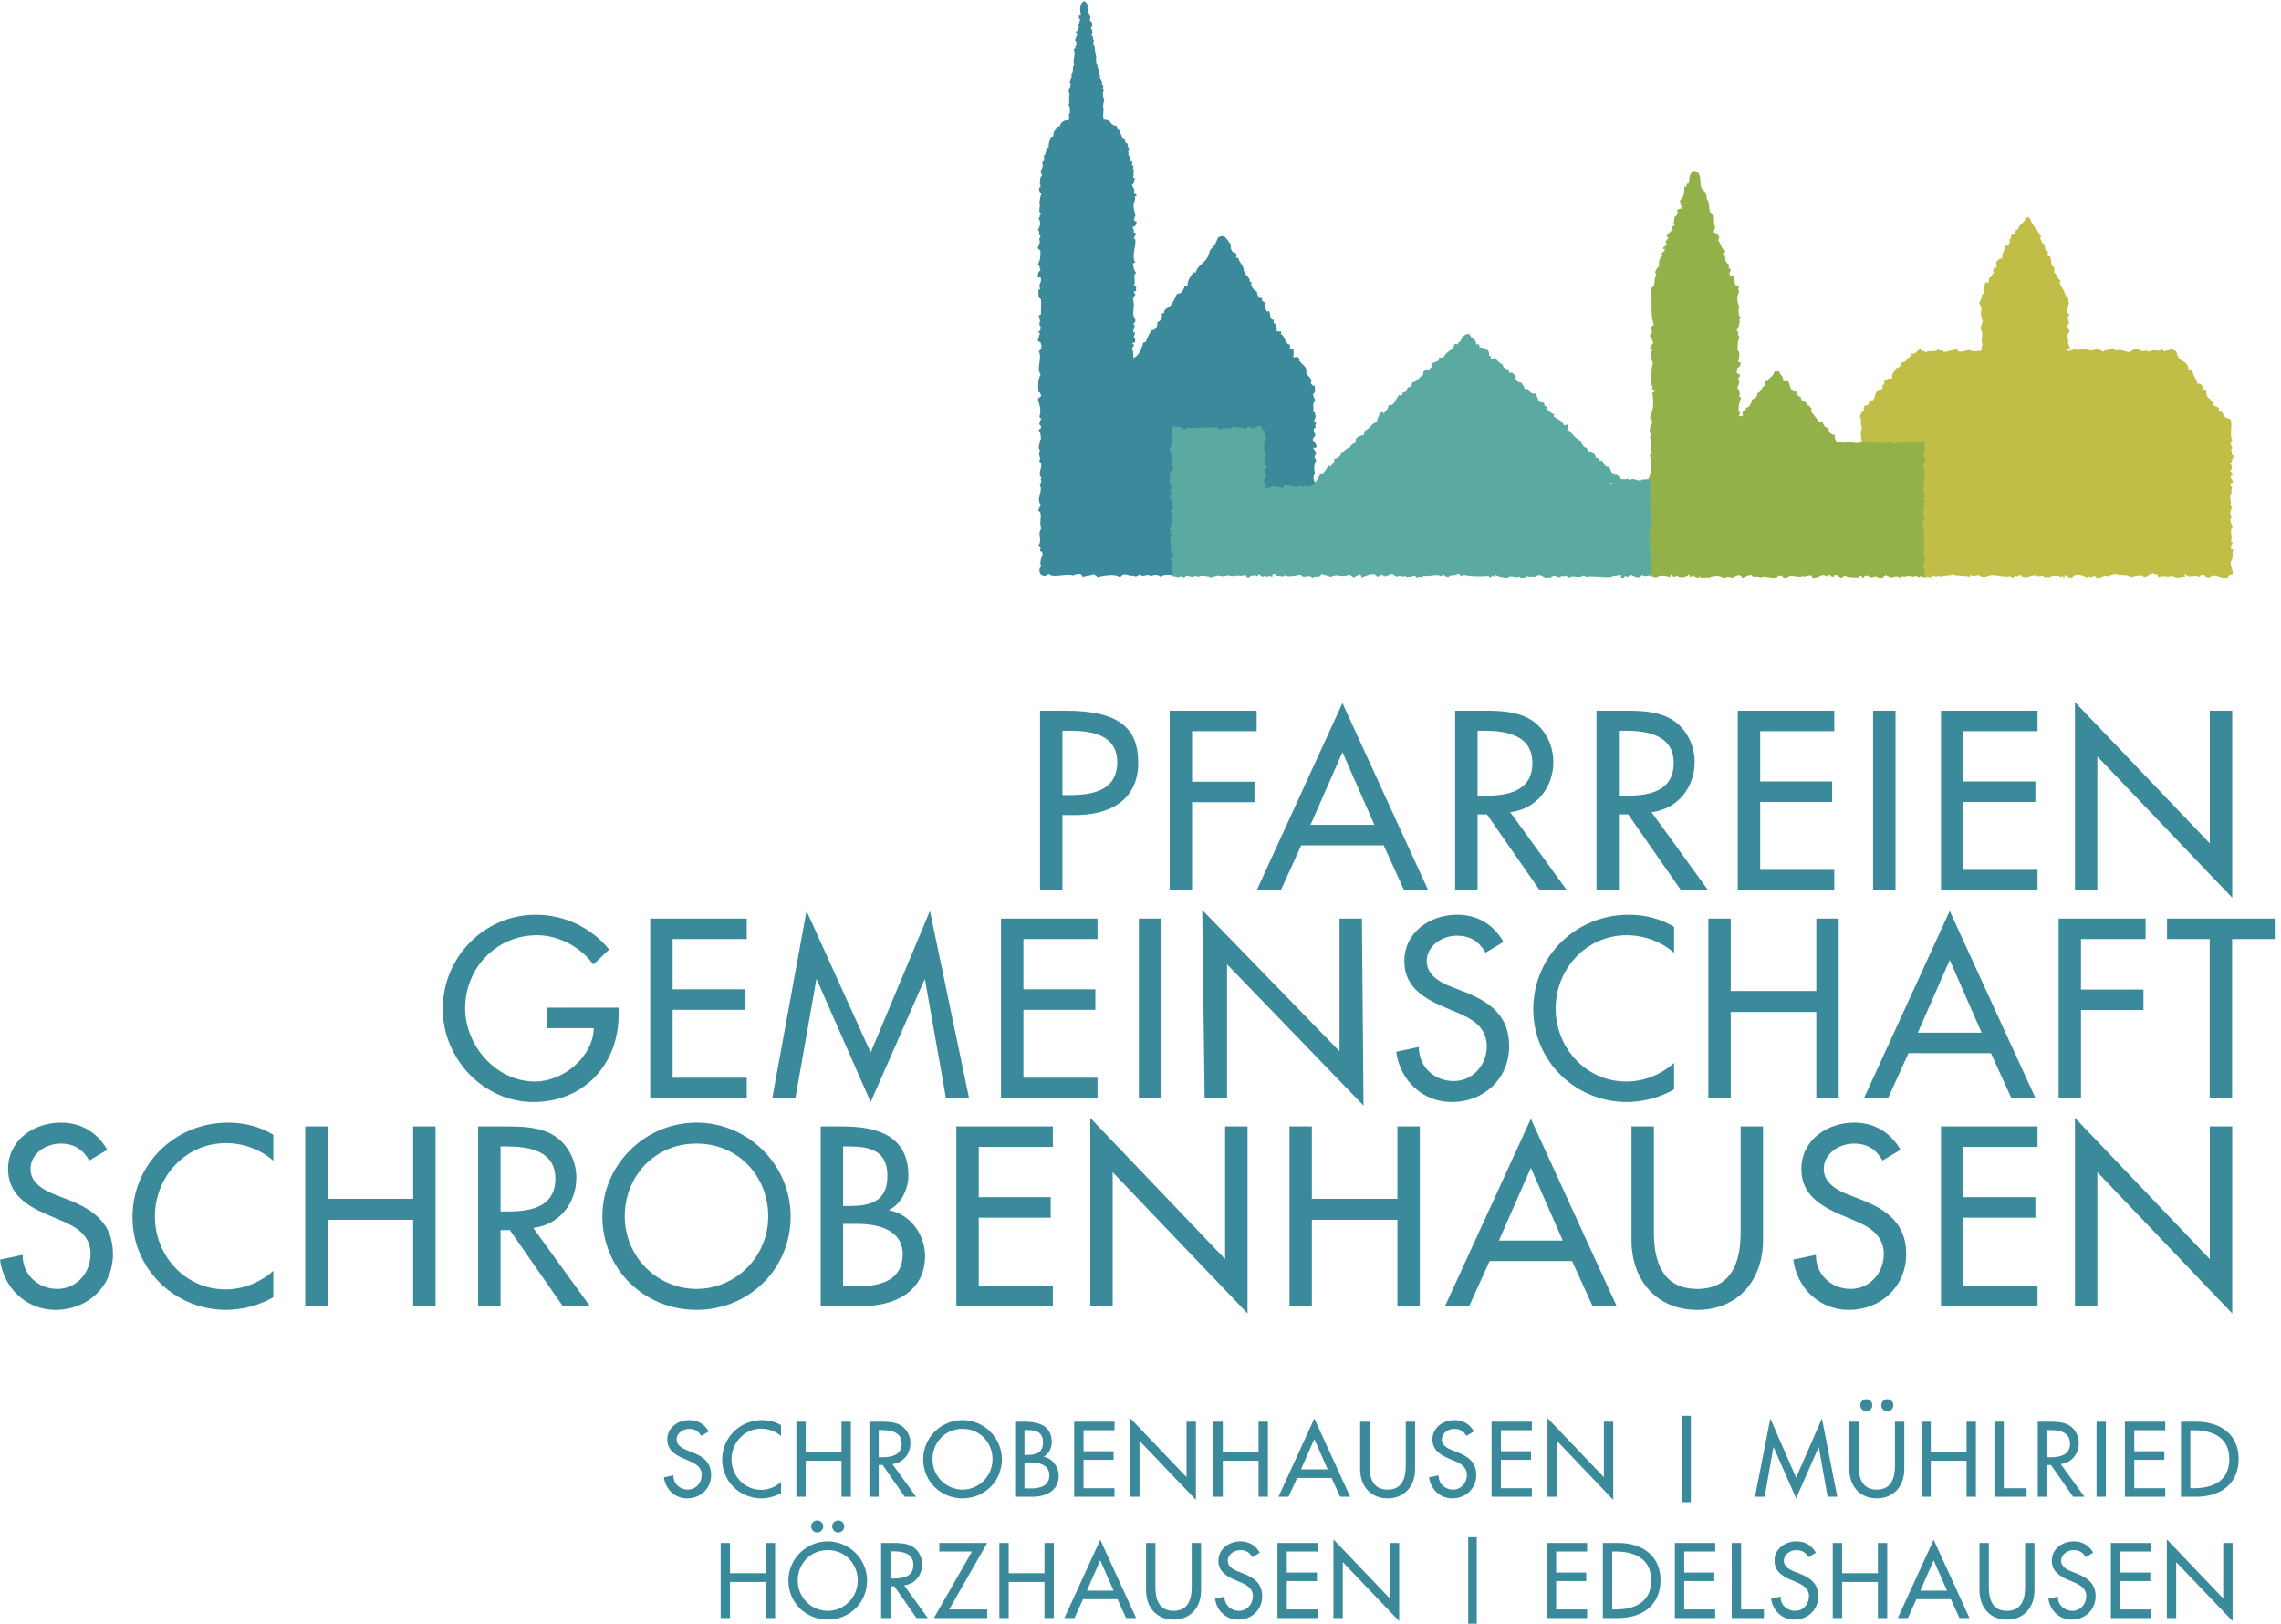 <?xml version="1.0" encoding="UTF-8" standalone="no"?>
<!DOCTYPE svg PUBLIC "-//W3C//DTD SVG 1.1//EN" "http://www.w3.org/Graphics/SVG/1.1/DTD/svg11.dtd">
<svg width="100%" height="100%" viewBox="0 0 1584 1128" version="1.1" xmlns="http://www.w3.org/2000/svg" xmlns:xlink="http://www.w3.org/1999/xlink" xml:space="preserve" xmlns:serif="http://www.serif.com/" style="fill-rule:evenodd;clip-rule:evenodd;stroke-linejoin:round;stroke-miterlimit:2;">
    <g transform="matrix(1.333,0,0,1.333,0,0)">
        <g transform="matrix(4.167,0,0,4.167,0,0)">
            <path d="M91.265,196.692L91.265,192.907L90.096,192.907L90.096,202.295L91.265,202.295L91.265,197.787L95.737,197.787L95.737,202.295L96.906,202.295L96.906,192.907L95.737,192.907L95.737,196.692L91.265,196.692ZM103.482,192.708C100.792,192.708 98.564,194.911 98.564,197.6C98.564,200.39 100.768,202.494 103.482,202.494C106.198,202.494 108.4,200.39 108.4,197.6C108.4,194.911 106.172,192.708 103.482,192.708ZM103.482,201.399C101.453,201.399 99.733,199.744 99.733,197.6C99.733,195.534 101.277,193.801 103.482,193.801C105.688,193.801 107.231,195.534 107.231,197.6C107.231,199.744 105.513,201.399 103.482,201.399ZM102.174,190.092C101.751,190.092 101.416,190.428 101.416,190.839C101.416,191.261 101.751,191.597 102.174,191.597C102.585,191.597 102.921,191.261 102.921,190.839C102.921,190.428 102.585,190.092 102.174,190.092ZM104.801,190.092C104.378,190.092 104.042,190.428 104.042,190.839C104.042,191.261 104.378,191.597 104.801,191.597C105.212,191.597 105.548,191.261 105.548,190.839C105.548,190.428 105.212,190.092 104.801,190.092ZM113.034,198.211C114.392,198.049 115.287,196.928 115.287,195.584C115.287,194.686 114.839,193.802 114.056,193.342C113.308,192.92 112.411,192.907 111.576,192.907L110.158,192.907L110.158,202.295L111.327,202.295L111.327,198.323L111.813,198.323L114.578,202.295L115.997,202.295L113.034,198.211ZM111.327,193.952L111.639,193.952C112.796,193.952 114.192,194.164 114.192,195.633C114.192,197.129 112.896,197.352 111.701,197.352L111.327,197.352L111.327,193.952ZM118.663,201.225L123.418,192.907L117.431,192.907L117.431,193.976L121.514,193.976L116.757,202.295L123.418,202.295L123.418,201.225L118.663,201.225ZM126.108,196.692L126.108,192.907L124.939,192.907L124.939,202.295L126.108,202.295L126.108,197.787L130.58,197.787L130.58,202.295L131.75,202.295L131.75,192.907L130.58,192.907L130.58,196.692L126.108,196.692ZM139.707,199.941L140.777,202.295L142.036,202.295L137.553,192.508L133.07,202.295L134.329,202.295L135.398,199.941L139.707,199.941ZM139.222,198.872L135.884,198.872L137.553,195.074L139.222,198.872ZM143.282,192.907L143.282,198.846C143.282,200.915 144.563,202.494 146.718,202.494C148.874,202.494 150.155,200.915 150.155,198.846L150.155,192.907L148.986,192.907L148.986,198.449C148.986,199.98 148.525,201.399 146.718,201.399C144.912,201.399 144.451,199.98 144.451,198.449L144.451,192.907L143.282,192.907ZM157.501,194.126C156.992,193.217 156.132,192.708 155.086,192.708C153.666,192.708 152.323,193.616 152.323,195.134C152.323,196.442 153.292,197.052 154.364,197.513L155.011,197.788C155.822,198.124 156.631,198.559 156.631,199.568C156.631,200.552 155.909,201.399 154.9,201.399C153.89,201.399 153.069,200.652 153.082,199.619L151.9,199.868C152.098,201.375 153.281,202.494 154.799,202.494C156.482,202.494 157.8,201.275 157.8,199.568C157.8,198 156.805,197.264 155.472,196.742L154.799,196.479C154.214,196.256 153.492,195.87 153.492,195.134C153.492,194.312 154.314,193.801 155.061,193.801C155.772,193.801 156.22,194.1 156.569,194.686L157.501,194.126ZM159.707,202.295L164.749,202.295L164.749,201.225L160.875,201.225L160.875,197.675L164.636,197.675L164.636,196.605L160.875,196.605L160.875,193.976L164.749,193.976L164.749,192.907L159.707,192.907L159.707,202.295ZM166.706,202.295L167.875,202.295L167.875,195.298L174.922,202.68L174.922,192.907L173.753,192.907L173.753,199.841L166.706,192.459L166.706,202.295ZM184.624,192.191L183.554,192.191L183.554,203L184.624,203L184.624,192.191ZM193.378,202.295L198.42,202.295L198.42,201.225L194.547,201.225L194.547,197.675L198.308,197.675L198.308,196.605L194.547,196.605L194.547,193.976L198.42,193.976L198.42,192.907L193.378,192.907L193.378,202.295ZM200.389,202.295L202.293,202.295C205.258,202.295 207.598,200.753 207.598,197.55C207.598,194.425 205.208,192.907 202.331,192.907L200.389,192.907L200.389,202.295ZM201.558,193.976L201.969,193.976C204.362,193.976 206.429,194.86 206.429,197.6C206.429,200.329 204.362,201.225 201.969,201.225L201.558,201.225L201.558,193.976ZM209.392,202.295L214.434,202.295L214.434,201.225L210.561,201.225L210.561,197.675L214.323,197.675L214.323,196.605L210.561,196.605L210.561,193.976L214.434,193.976L214.434,192.907L209.392,192.907L209.392,202.295ZM217.672,192.907L216.503,192.907L216.503,202.295L220.525,202.295L220.525,201.225L217.672,201.225L217.672,192.907ZM227.025,194.126C226.514,193.217 225.656,192.708 224.61,192.708C223.19,192.708 221.845,193.616 221.845,195.134C221.845,196.442 222.816,197.052 223.886,197.513L224.535,197.788C225.344,198.124 226.155,198.559 226.155,199.568C226.155,200.552 225.431,201.399 224.422,201.399C223.414,201.399 222.591,200.652 222.605,199.619L221.422,199.868C221.622,201.375 222.803,202.494 224.323,202.494C226.004,202.494 227.324,201.275 227.324,199.568C227.324,198 226.329,197.264 224.996,196.742L224.323,196.479C223.738,196.256 223.014,195.87 223.014,195.134C223.014,194.312 223.836,193.801 224.584,193.801C225.294,193.801 225.744,194.1 226.092,194.686L227.025,194.126ZM230.299,196.692L230.299,192.907L229.13,192.907L229.13,202.295L230.299,202.295L230.299,197.787L234.772,197.787L234.772,202.295L235.941,202.295L235.941,192.907L234.772,192.907L234.772,196.692L230.299,196.692ZM243.899,199.941L244.968,202.295L246.226,202.295L241.745,192.508L237.261,202.295L238.519,202.295L239.59,199.941L243.899,199.941ZM243.413,198.872L240.076,198.872L241.745,195.074L243.413,198.872ZM247.473,192.907L247.473,198.846C247.473,200.915 248.754,202.494 250.91,202.494C253.065,202.494 254.345,200.915 254.345,198.846L254.345,192.907L253.176,192.907L253.176,198.449C253.176,199.98 252.715,201.399 250.91,201.399C249.103,201.399 248.642,199.98 248.642,198.449L248.642,192.907L247.473,192.907ZM261.694,194.126C261.183,193.217 260.325,192.708 259.278,192.708C257.858,192.708 256.513,193.616 256.513,195.134C256.513,196.442 257.484,197.052 258.553,197.513L259.203,197.788C260.012,198.124 260.823,198.559 260.823,199.568C260.823,200.552 260.099,201.399 259.09,201.399C258.082,201.399 257.259,200.652 257.273,199.619L256.09,199.868C256.29,201.375 257.471,202.494 258.992,202.494C260.673,202.494 261.992,201.275 261.992,199.568C261.992,198 260.997,197.264 259.664,196.742L258.992,196.479C258.406,196.256 257.682,195.87 257.682,195.134C257.682,194.312 258.505,193.801 259.252,193.801C259.962,193.801 260.411,194.1 260.76,194.686L261.694,194.126ZM263.899,202.295L268.941,202.295L268.941,201.225L265.068,201.225L265.068,197.675L268.828,197.675L268.828,196.605L265.068,196.605L265.068,193.976L268.941,193.976L268.941,192.907L263.899,192.907L263.899,202.295ZM270.897,202.295L272.066,202.295L272.066,195.298L279.114,202.68L279.114,192.907L277.945,192.907L277.945,199.841L270.897,192.459L270.897,202.295Z" style="fill:rgb(58,138,155);fill-rule:nonzero;"/>
            <path d="M88.603,178.966C88.093,178.057 87.234,177.548 86.188,177.548C84.767,177.548 83.424,178.456 83.424,179.974C83.424,181.283 84.394,181.893 85.465,182.354L86.113,182.628C86.923,182.964 87.732,183.4 87.732,184.409C87.732,185.393 87.01,186.24 86.001,186.24C84.991,186.24 84.17,185.493 84.182,184.459L83,184.708C83.2,186.215 84.381,187.334 85.901,187.334C87.583,187.334 88.901,186.115 88.901,184.409C88.901,182.84 87.907,182.105 86.574,181.582L85.901,181.32C85.315,181.095 84.593,180.71 84.593,179.974C84.593,179.153 85.415,178.641 86.163,178.641C86.873,178.641 87.321,178.941 87.67,179.526L88.603,178.966ZM97.643,178.181C96.933,177.747 96.099,177.548 95.277,177.548C92.513,177.548 90.285,179.713 90.285,182.491C90.285,185.206 92.5,187.334 95.178,187.334C95.999,187.334 96.921,187.097 97.643,186.675L97.643,185.293C96.946,185.916 96.062,186.264 95.14,186.264C93.048,186.264 91.454,184.508 91.454,182.453C91.454,180.373 93.061,178.617 95.165,178.617C96.049,178.617 96.971,178.941 97.643,179.539L97.643,178.181ZM100.732,181.533L100.732,177.747L99.562,177.747L99.562,187.134L100.732,187.134L100.732,182.627L105.205,182.627L105.205,187.134L106.374,187.134L106.374,177.747L105.205,177.747L105.205,181.533L100.732,181.533ZM111.567,183.05C112.925,182.888 113.82,181.769 113.82,180.424C113.82,179.527 113.373,178.641 112.589,178.181C111.841,177.759 110.944,177.747 110.109,177.747L108.691,177.747L108.691,187.134L109.86,187.134L109.86,183.162L110.346,183.162L113.111,187.134L114.53,187.134L111.567,183.05ZM109.86,178.792L110.172,178.792C111.331,178.792 112.726,179.003 112.726,180.472C112.726,181.967 111.43,182.193 110.234,182.193L109.86,182.193L109.86,178.792ZM120.333,177.548C117.643,177.548 115.416,179.751 115.416,182.441C115.416,185.231 117.619,187.334 120.333,187.334C123.049,187.334 125.251,185.231 125.251,182.441C125.251,179.751 123.024,177.548 120.333,177.548ZM120.333,186.24C118.304,186.24 116.584,184.583 116.584,182.441C116.584,180.373 118.129,178.641 120.333,178.641C122.539,178.641 124.083,180.373 124.083,182.441C124.083,184.583 122.364,186.24 120.333,186.24ZM128.078,178.792L128.403,178.792C129.498,178.792 130.396,179.015 130.396,180.336C130.396,181.681 129.487,181.906 128.378,181.906L128.078,181.906L128.078,178.792ZM128.078,182.839L128.8,182.839C129.848,182.839 131.193,183.113 131.193,184.432C131.193,185.766 130.06,186.09 128.976,186.09L128.078,186.09L128.078,182.839ZM126.91,187.134L129.1,187.134C130.757,187.134 132.362,186.388 132.362,184.508C132.362,183.412 131.591,182.329 130.483,182.13L130.483,182.105C131.118,181.806 131.491,181.008 131.491,180.324C131.491,178.207 129.823,177.747 128.054,177.747L126.91,177.747L126.91,187.134ZM134.293,187.134L139.335,187.134L139.335,186.066L135.463,186.066L135.463,182.514L139.224,182.514L139.224,181.446L135.463,181.446L135.463,178.816L139.335,178.816L139.335,177.747L134.293,177.747L134.293,187.134ZM141.292,187.134L142.46,187.134L142.46,180.137L149.509,187.521L149.509,177.747L148.34,177.747L148.34,184.681L141.292,177.299L141.292,187.134ZM152.872,181.533L152.872,177.747L151.703,177.747L151.703,187.134L152.872,187.134L152.872,182.627L157.343,182.627L157.343,187.134L158.512,187.134L158.512,177.747L157.343,177.747L157.343,181.533L152.872,181.533ZM166.471,184.781L167.541,187.134L168.798,187.134L164.317,177.348L159.833,187.134L161.091,187.134L162.163,184.781L166.471,184.781ZM165.985,183.712L162.648,183.712L164.317,179.914L165.985,183.712ZM170.045,177.747L170.045,183.687C170.045,185.754 171.327,187.334 173.482,187.334C175.636,187.334 176.917,185.754 176.917,183.687L176.917,177.747L175.749,177.747L175.749,183.289C175.749,184.82 175.288,186.24 173.482,186.24C171.675,186.24 171.214,184.82 171.214,183.289L171.214,177.747L170.045,177.747ZM184.265,178.966C183.755,178.057 182.897,177.548 181.85,177.548C180.43,177.548 179.085,178.456 179.085,179.974C179.085,181.283 180.056,181.893 181.126,182.354L181.775,182.628C182.584,182.964 183.395,183.4 183.395,184.409C183.395,185.393 182.671,186.24 181.663,186.24C180.654,186.24 179.832,185.493 179.844,184.459L178.663,184.708C178.862,186.215 180.043,187.334 181.563,187.334C183.245,187.334 184.564,186.115 184.564,184.409C184.564,182.84 183.569,182.105 182.236,181.582L181.563,181.32C180.978,181.095 180.254,180.71 180.254,179.974C180.254,179.153 181.078,178.641 181.825,178.641C182.535,178.641 182.984,178.941 183.333,179.526L184.265,178.966ZM186.471,187.134L191.511,187.134L191.511,186.066L187.64,186.066L187.64,182.514L191.4,182.514L191.4,181.446L187.64,181.446L187.64,178.816L191.511,178.816L191.511,177.747L186.471,177.747L186.471,187.134ZM193.468,187.134L194.637,187.134L194.637,180.137L201.686,187.521L201.686,177.747L200.517,177.747L200.517,184.681L193.468,177.299L193.468,187.134ZM211.386,177.009L210.318,177.009L210.318,187.818L211.386,187.818L211.386,177.009ZM224.549,187.334L227.364,180.932L227.389,180.932L228.485,187.134L229.693,187.134L227.775,177.346L224.549,184.744L221.325,177.346L219.407,187.134L220.615,187.134L221.71,180.932L221.736,180.932L224.549,187.334ZM231.201,177.747L231.201,183.687C231.201,185.754 232.482,187.334 234.636,187.334C236.792,187.334 238.073,185.754 238.073,183.687L238.073,177.747L236.904,177.747L236.904,183.289C236.904,184.82 236.443,186.24 234.636,186.24C232.83,186.24 232.37,184.82 232.37,183.289L232.37,177.747L231.201,177.747ZM233.329,174.932C232.906,174.932 232.57,175.269 232.57,175.678C232.57,176.102 232.906,176.438 233.329,176.438C233.74,176.438 234.076,176.102 234.076,175.678C234.076,175.269 233.74,174.932 233.329,174.932ZM235.956,174.932C235.533,174.932 235.196,175.269 235.196,175.678C235.196,176.102 235.533,176.438 235.956,176.438C236.367,176.438 236.703,176.102 236.703,175.678C236.703,175.269 236.367,174.932 235.956,174.932ZM241.384,181.533L241.384,177.747L240.215,177.747L240.215,187.134L241.384,187.134L241.384,182.627L245.857,182.627L245.857,187.134L247.026,187.134L247.026,177.747L245.857,177.747L245.857,181.533L241.384,181.533ZM250.512,177.747L249.343,177.747L249.343,187.134L253.365,187.134L253.365,186.066L250.512,186.066L250.512,177.747ZM257.635,183.05C258.995,182.888 259.89,181.769 259.89,180.424C259.89,179.527 259.441,178.641 258.659,178.181C257.911,177.759 257.014,177.747 256.178,177.747L254.76,177.747L254.76,187.134L255.93,187.134L255.93,183.162L256.415,183.162L259.181,187.134L260.6,187.134L257.635,183.05ZM255.93,178.792L256.241,178.792C257.4,178.792 258.795,179.003 258.795,180.472C258.795,181.967 257.5,182.193 256.303,182.193L255.93,182.193L255.93,178.792ZM263.277,177.747L262.108,177.747L262.108,187.134L263.277,187.134L263.277,177.747ZM265.657,187.134L270.699,187.134L270.699,186.066L266.826,186.066L266.826,182.514L270.586,182.514L270.586,181.446L266.826,181.446L266.826,178.816L270.699,178.816L270.699,177.747L265.657,177.747L265.657,187.134ZM272.667,187.134L274.572,187.134C277.537,187.134 279.876,185.591 279.876,182.39C279.876,179.264 277.487,177.747 274.609,177.747L272.667,177.747L272.667,187.134ZM273.836,178.816L274.248,178.816C276.64,178.816 278.708,179.701 278.708,182.441C278.708,185.169 276.64,186.066 274.248,186.066L273.836,186.066L273.836,178.816Z" style="fill:rgb(58,138,155);fill-rule:nonzero;"/>
            <path d="M13.405,143.75C12.185,141.575 10.128,140.354 7.626,140.354C4.229,140.354 1.013,142.529 1.013,146.163C1.013,149.291 3.336,150.752 5.898,151.853L7.448,152.509C9.383,153.313 11.32,154.356 11.32,156.769C11.32,159.122 9.592,161.148 7.18,161.148C4.767,161.148 2.799,159.36 2.83,156.888L0,157.484C0.477,161.089 3.307,163.769 6.94,163.769C10.962,163.769 14.121,160.85 14.121,156.769C14.121,153.015 11.737,151.258 8.549,150.007L6.94,149.381C5.541,148.844 3.812,147.922 3.812,146.163C3.812,144.197 5.779,142.975 7.566,142.975C9.265,142.975 10.337,143.69 11.171,145.091L13.405,143.75ZM34.171,141.873C32.474,140.831 30.478,140.354 28.512,140.354C21.897,140.354 16.565,145.537 16.565,152.181C16.565,158.675 21.868,163.769 28.272,163.769C30.24,163.769 32.443,163.203 34.171,162.191L34.171,158.884C32.503,160.373 30.389,161.207 28.184,161.207C23.179,161.207 19.366,157.008 19.366,152.091C19.366,147.116 23.209,142.916 28.244,142.916C30.358,142.916 32.563,143.69 34.171,145.12L34.171,141.873ZM40.96,149.887L40.96,140.831L38.16,140.831L38.16,163.294L40.96,163.294L40.96,152.509L51.654,152.509L51.654,163.294L54.455,163.294L54.455,140.831L51.654,140.831L51.654,149.887L40.96,149.887ZM66.661,153.521C69.908,153.134 72.053,150.453 72.053,147.236C72.053,145.091 70.98,142.975 69.103,141.873C67.315,140.86 65.17,140.831 63.174,140.831L59.778,140.831L59.778,163.294L62.579,163.294L62.579,153.79L63.741,153.79L70.355,163.294L73.751,163.294L66.661,153.521ZM62.579,143.333L63.324,143.333C66.094,143.333 69.431,143.84 69.431,147.355C69.431,150.93 66.333,151.466 63.473,151.466L62.579,151.466L62.579,143.333ZM87.076,140.354C80.641,140.354 75.309,145.628 75.309,152.062C75.309,158.735 80.582,163.769 87.076,163.769C93.57,163.769 98.844,158.735 98.844,152.062C98.844,145.628 93.511,140.354 87.076,140.354ZM87.076,161.148C82.22,161.148 78.108,157.186 78.108,152.062C78.108,147.116 81.803,142.975 87.076,142.975C92.349,142.975 96.043,147.116 96.043,152.062C96.043,157.186 91.932,161.148 87.076,161.148ZM105.404,143.333L106.179,143.333C108.8,143.333 110.945,143.869 110.945,147.027C110.945,150.244 108.771,150.781 106.119,150.781L105.404,150.781L105.404,143.333ZM105.404,153.015L107.132,153.015C109.635,153.015 112.852,153.671 112.852,156.828C112.852,160.016 110.141,160.79 107.549,160.79L105.404,160.79L105.404,153.015ZM102.604,163.294L107.847,163.294C111.809,163.294 115.652,161.506 115.652,157.008C115.652,154.385 113.805,151.795 111.154,151.317L111.154,151.258C112.673,150.542 113.567,148.636 113.567,146.997C113.567,141.933 109.575,140.831 105.345,140.831L102.604,140.831L102.604,163.294ZM119.561,163.294L131.626,163.294L131.626,160.731L122.361,160.731L122.361,152.24L131.358,152.24L131.358,149.678L122.361,149.678L122.361,143.393L131.626,143.393L131.626,140.831L119.561,140.831L119.561,163.294ZM136.303,163.294L139.104,163.294L139.104,146.55L155.965,164.216L155.965,140.831L153.165,140.831L153.165,157.425L136.303,139.758L136.303,163.294ZM164.009,149.887L164.009,140.831L161.208,140.831L161.208,163.294L164.009,163.294L164.009,152.509L174.703,152.509L174.703,163.294L177.504,163.294L177.504,140.831L174.703,140.831L174.703,149.887L164.009,149.887ZM196.54,157.662L199.102,163.294L202.111,163.294L191.386,139.878L180.661,163.294L183.67,163.294L186.232,157.662L196.54,157.662ZM195.378,155.1L187.394,155.1L191.386,146.014L195.378,155.1ZM203.967,140.831L203.967,155.041C203.967,159.986 207.036,163.769 212.19,163.769C217.344,163.769 220.412,159.986 220.412,155.041L220.412,140.831L217.612,140.831L217.612,154.088C217.612,157.753 216.509,161.148 212.19,161.148C207.87,161.148 206.768,157.753 206.768,154.088L206.768,140.831L203.967,140.831ZM237.598,143.75C236.376,141.575 234.321,140.354 231.818,140.354C228.422,140.354 225.205,142.529 225.205,146.163C225.205,149.291 227.528,150.752 230.091,151.853L231.64,152.509C233.576,153.313 235.512,154.356 235.512,156.769C235.512,159.122 233.785,161.148 231.372,161.148C228.958,161.148 226.992,159.36 227.022,156.888L224.192,157.484C224.669,161.089 227.499,163.769 231.133,163.769C235.155,163.769 238.313,160.85 238.313,156.769C238.313,153.015 235.929,151.258 232.742,150.007L231.133,149.381C229.733,148.844 228.005,147.922 228.005,146.163C228.005,144.197 229.971,142.975 231.759,142.975C233.457,142.975 234.529,143.69 235.363,145.091L237.598,143.75ZM242.667,163.294L254.733,163.294L254.733,160.731L245.468,160.731L245.468,152.24L254.465,152.24L254.465,149.678L245.468,149.678L245.468,143.393L254.733,143.393L254.733,140.831L242.667,140.831L242.667,163.294ZM259.41,163.294L262.21,163.294L262.21,146.55L279.072,164.216L279.072,140.831L276.271,140.831L276.271,157.425L259.41,139.758L259.41,163.294Z" style="fill:rgb(58,138,155);fill-rule:nonzero;"/>
            <path d="M68.433,125.984L68.433,128.546L74.241,128.546C74.123,132.21 70.369,135.218 66.883,135.218C62.027,135.218 58.154,130.751 58.154,126.044C58.154,121.008 62.087,116.927 67.122,116.927C69.862,116.927 72.573,118.386 74.183,120.591L76.148,118.715C73.943,115.944 70.488,114.366 67.002,114.366C60.538,114.366 55.355,119.668 55.355,126.133C55.355,132.359 60.418,137.781 66.705,137.781C72.99,137.781 77.339,133.044 77.339,126.878L77.339,125.984L68.433,125.984ZM81.293,137.305L93.358,137.305L93.358,134.743L84.093,134.743L84.093,126.252L93.09,126.252L93.09,123.69L84.093,123.69L84.093,117.404L93.358,117.404L93.358,114.841L81.293,114.841L81.293,137.305ZM108.85,137.781L115.583,122.468L115.642,122.468L118.264,137.305L121.154,137.305L116.26,113.889L108.85,131.585L100.829,113.889L96.545,137.305L99.436,137.305L102.058,122.468L102.117,122.468L108.85,137.781ZM125.146,137.305L137.211,137.305L137.211,134.743L127.946,134.743L127.946,126.252L136.943,126.252L136.943,123.69L127.946,123.69L127.946,117.404L137.211,117.404L137.211,114.841L125.146,114.841L125.146,137.305ZM145.183,114.841L142.383,114.841L142.383,137.303L145.183,137.303L145.183,114.841ZM150.604,137.305L153.405,137.305L153.405,120.562L170.469,138.228L170.266,114.841L167.466,114.841L167.466,131.436L150.299,113.77L150.604,137.305ZM187.961,117.761C186.74,115.587 184.685,114.366 182.182,114.366C178.786,114.366 175.569,116.54 175.569,120.175C175.569,123.302 177.892,124.762 180.454,125.865L182.004,126.52C183.94,127.325 185.875,128.367 185.875,130.78C185.875,133.133 184.149,135.16 181.735,135.16C179.322,135.16 177.356,133.372 177.386,130.9L174.556,131.495C175.033,135.1 177.863,137.781 181.497,137.781C185.519,137.781 188.677,134.862 188.677,130.78C188.677,127.027 186.292,125.269 183.106,124.018L181.497,123.392C180.097,122.856 178.369,121.932 178.369,120.175C178.369,118.209 180.334,116.987 182.123,116.987C183.821,116.987 184.893,117.702 185.727,119.102L187.961,117.761ZM209.293,115.884C207.596,114.841 205.6,114.366 203.634,114.366C197.02,114.366 191.688,119.549 191.688,126.193C191.688,132.687 196.99,137.781 203.395,137.781C205.362,137.781 207.566,137.215 209.293,136.202L209.293,132.895C207.625,134.384 205.511,135.218 203.306,135.218C198.301,135.218 194.488,131.019 194.488,126.103C194.488,121.128 198.331,116.927 203.366,116.927C205.481,116.927 207.685,117.702 209.293,119.132L209.293,115.884ZM216.376,123.899L216.376,114.841L213.576,114.841L213.576,137.305L216.376,137.305L216.376,126.52L227.071,126.52L227.071,137.305L229.872,137.305L229.872,114.841L227.071,114.841L227.071,123.899L216.376,123.899ZM248.908,131.674L251.47,137.305L254.479,137.305L243.754,113.889L233.029,137.305L236.038,137.305L238.6,131.674L248.908,131.674ZM247.746,129.112L239.762,129.112L243.754,120.026L247.746,129.112ZM268.242,117.404L268.242,114.841L257.368,114.841L257.368,137.305L260.167,137.305L260.167,126.282L267.974,126.282L267.974,123.719L260.167,123.719L260.167,117.404L268.242,117.404ZM279.056,117.404L284.388,117.404L284.388,114.841L270.923,114.841L270.923,117.404L276.256,117.404L276.256,137.305L279.056,137.305L279.056,117.404Z" style="fill:rgb(58,138,155);fill-rule:nonzero;"/>
            <path d="M132.824,101.902L134.433,101.902C138.693,101.902 142.298,100.086 142.298,95.348C142.298,91.237 140.153,88.855 133.241,88.855L130.024,88.855L130.024,111.316L132.824,111.316L132.824,101.902ZM132.824,91.357L133.569,91.357C136.339,91.357 139.676,91.774 139.676,95.288C139.676,98.863 136.578,99.401 133.718,99.401L132.824,99.401L132.824,91.357ZM157.103,91.417L157.103,88.855L146.23,88.855L146.23,111.316L149.03,111.316L149.03,100.293L156.834,100.293L156.834,97.732L149.03,97.732L149.03,91.417L157.103,91.417ZM172.987,105.685L175.548,111.316L178.558,111.316L167.833,87.901L157.109,111.316L160.118,111.316L162.68,105.685L172.987,105.685ZM171.826,103.123L163.842,103.123L167.833,94.037L171.826,103.123ZM188.806,101.545C192.053,101.157 194.198,98.476 194.198,95.259C194.198,93.114 193.125,91 191.249,89.897C189.46,88.883 187.317,88.855 185.321,88.855L181.923,88.855L181.923,111.316L184.725,111.316L184.725,101.813L185.887,101.813L192.5,111.316L195.896,111.316L188.806,101.545ZM184.725,91.357L185.469,91.357C188.24,91.357 191.577,91.862 191.577,95.379C191.577,98.953 188.478,99.489 185.618,99.489L184.725,99.489L184.725,91.357ZM206.472,101.545C209.719,101.157 211.864,98.476 211.864,95.259C211.864,93.114 210.792,91 208.915,89.897C207.126,88.883 204.982,88.855 202.986,88.855L199.589,88.855L199.589,111.316L202.391,111.316L202.391,101.813L203.553,101.813L210.166,111.316L213.562,111.316L206.472,101.545ZM202.391,91.357L203.135,91.357C205.906,91.357 209.243,91.862 209.243,95.379C209.243,98.953 206.144,99.489 203.284,99.489L202.391,99.489L202.391,91.357ZM217.255,111.316L229.322,111.316L229.322,108.754L220.057,108.754L220.057,100.263L229.053,100.263L229.053,97.701L220.057,97.701L220.057,91.417L229.322,91.417L229.322,88.855L217.255,88.855L217.255,111.316ZM236.978,88.855L234.178,88.855L234.178,111.316L236.978,111.316L236.978,88.855ZM242.667,111.316L254.733,111.316L254.733,108.754L245.468,108.754L245.468,100.263L254.464,100.263L254.464,97.701L245.468,97.701L245.468,91.417L254.733,91.417L254.733,88.855L242.667,88.855L242.667,111.316ZM259.41,111.316L262.209,111.316L262.209,94.573L279.072,112.239L279.072,88.855L276.272,88.855L276.272,105.447L259.41,87.781L259.41,111.316Z" style="fill:rgb(58,138,155);fill-rule:nonzero;"/>
            <path d="M130.003,25.676C129.865,25.295 130.075,24.545 130.188,24.22C129.935,24 129.726,23.552 130.103,23.32C130.088,23.156 130.022,22.994 129.977,22.861C130.16,22.494 129.892,22.329 130.259,21.951C130.291,21.762 130.131,21.694 130.099,21.567C130.215,21.391 130.158,21.507 130.099,21.254C130.33,21.294 130.442,20.542 130.284,20.36C130.505,20.13 130.604,19.784 130.505,19.396C130.828,19.599 130.647,18.386 131.092,18.444C131.092,18.121 131.181,16.986 131.668,17.09C131.735,16.526 131.734,16.457 132.117,15.904C132.252,15.891 132.472,15.719 132.485,15.826C132.6,15.22 133.134,15.048 133.611,14.965C133.657,14.78 133.612,14.825 133.615,14.684C133.812,14.799 133.607,14.548 133.614,14.367C133.872,14.136 133.781,13.4 133.578,13.036C133.898,12.832 133.456,12.526 133.716,12.443C133.505,12.092 133.892,11.793 133.576,11.413C133.703,11.177 133.643,11.099 133.786,10.88C133.774,10.673 133.973,10.417 133.744,10.423C133.716,10.008 134.102,9.7 133.925,9.317C134.345,8.855 133.949,8.415 134.282,8.053C134.071,7.335 134.533,6.979 134.231,6.155C134.641,6.143 134.264,5.668 134.598,5.558C134.512,5.275 134.604,5.144 134.369,5.07C134.532,4.853 134.55,4.482 134.68,4.229C134.701,4.071 134.451,4.177 134.506,3.984C134.92,3.844 134.888,3.32 134.821,2.962C135.08,3.008 134.815,2.505 135.125,2.605C134.94,2.468 134.887,2.205 134.839,1.935C134.953,1.91 134.949,1.763 135.138,1.819C134.994,1.28 134.938,0.383 135.583,0.133C135.76,0.335 136.124,0.54 135.926,0.925C136.168,0.966 136.05,1.526 136.036,1.471C136.102,1.719 136.38,1.902 136.321,2.202C136.294,2.34 136.286,2.367 136.247,2.575C136.405,2.657 136.405,2.773 136.547,2.872C136.546,3.136 136.579,3.439 136.358,3.472C136.507,3.696 136.746,4.191 136.415,4.305C136.763,4.42 136.503,4.955 136.806,5.112C136.526,5.342 136.781,5.7 136.87,5.76C136.805,6.678 137.194,6.862 137.002,7.58C137.145,7.608 136.947,7.907 137.114,7.961C137.312,8.275 137.12,8.527 137.424,8.829C137.308,8.866 137.5,9.169 137.352,9.155C137.398,9.347 137.443,9.301 137.565,9.42C137.259,9.729 138.014,10.289 137.723,10.57C137.723,10.57 137.831,10.624 137.901,10.634C138.023,11.012 137.678,11.142 138.009,11.24C137.956,11.41 137.897,11.505 137.869,11.7C137.907,12.157 138.028,12.273 138.043,12.753C137.818,12.808 138.077,13.117 137.869,13.186C138.106,13.823 137.792,14.254 137.984,14.877C138.821,14.713 138.723,15.791 139.629,15.751C139.599,16.056 139.819,16.118 139.977,16.24C139.941,16.345 140.043,16.596 139.911,16.602C140.33,16.74 140.07,17.266 140.612,17.34C140.705,17.566 140.624,17.963 140.959,17.95C140.961,18.305 141.009,18.367 141.185,18.619C140.869,18.836 141.186,18.996 141.053,19.403C141.141,19.476 141.195,19.581 141.347,19.59C141.135,19.861 141.373,20.084 141.573,20.259C141.513,20.565 141.484,20.712 141.742,20.806C141.678,20.98 141.509,21.173 141.794,21.231C141.573,21.471 141.833,21.841 141.66,22.134C141.666,22.268 141.807,22.268 141.955,22.26C141.635,22.481 141.938,22.979 141.524,23.1C141.591,23.493 141.963,23.615 141.745,24.131C141.833,24.282 142.112,24.247 142.095,24.501C141.989,24.49 141.968,24.572 141.856,24.556C142.034,24.977 141.714,25.283 141.719,25.643C141.73,26.505 142.145,27.382 141.874,26.976C141.936,27.278 141.482,27.549 142.099,27.705C142.064,28.058 141.957,28.335 141.612,28.361C141.588,28.587 141.874,28.814 141.721,28.967C141.724,29.124 141.941,29.069 142.015,29.154C141.953,29.356 141.921,29.589 141.768,29.694C141.738,29.812 141.923,30.006 141.943,29.879C142.049,30.83 141.405,32.035 141.952,32.841C141.763,32.786 141.766,32.934 141.653,32.958C141.672,33.373 141.781,33.861 142.049,34.112C141.526,34.454 142.1,35.174 141.724,35.739C141.771,35.918 141.875,35.664 142.021,35.744C142.135,35.885 141.9,36.132 142.071,36.29C142.07,36.474 141.771,36.343 141.77,36.527C141.734,36.739 141.978,36.678 141.942,36.893C141.773,37.002 141.707,37.219 141.635,37.43C141.997,38.361 141.347,39.068 141.948,39.976C141.987,40.324 141.688,40.435 141.7,40.575C141.708,40.647 141.808,40.629 141.877,40.639C141.787,41.006 141.683,41.211 141.683,41.543C141.695,41.698 141.787,41.462 141.921,41.548C141.896,41.788 141.785,41.938 141.733,42.149C141.977,42.304 141.936,42.476 141.9,42.817C141.762,42.795 141.671,42.822 141.601,42.872C141.565,43.086 141.809,43.024 141.773,43.237C141.572,43.251 141.635,43.543 141.47,43.594C141.821,44.022 141.591,44.25 141.732,44.778C142.192,44.427 142.468,44.267 142.774,43.314C142.944,43.083 142.779,42.737 143.208,42.779C143.475,42.151 143.583,41.923 143.948,41.28C144.515,41.304 144.76,40.728 144.679,40.266C145.067,40.183 145.407,39.721 145.232,39.248C145.283,39.159 145.424,39.164 145.531,39.132C145.507,38.783 145.783,38.535 146.138,38.418C146.617,37.979 146.871,37.302 147.178,36.683C147.562,36.888 147.994,36.282 148.086,35.792C148.224,35.795 148.363,35.797 148.502,35.799C148.334,35.173 148.878,34.559 149.186,34.059C149.376,34.026 149.368,34.174 149.483,34.064C149.669,33.204 150.66,32.9 151.024,32.044C151.071,31.859 151.261,31.423 151.308,31.238C151.936,30.618 151.897,30.572 152.269,29.715C153.215,29.074 153.455,30.186 153.943,30.635C153.719,31.002 153.973,31.222 154.105,31.546C154.384,31.379 154.358,31.739 154.637,31.736C154.537,31.816 154.612,32.079 154.511,32.157C154.598,32.299 154.655,32.253 154.807,32.224C154.905,32.862 155.525,33.194 155.493,33.867C155.505,33.975 155.593,34.007 155.728,33.992C155.567,34.479 156.275,34.596 156.244,35.151C156.256,35.257 156.344,35.291 156.48,35.276C156.263,35.762 156.748,36.279 157.172,36.498C157.106,36.86 157.331,36.936 157.338,37.226C157.543,37.202 157.671,37.256 157.813,37.295C157.629,37.533 157.905,37.732 158.101,37.783C158.049,38.35 158.222,38.695 158.438,38.999C158.499,38.961 158.501,38.861 158.618,38.881C158.915,39.164 158.648,40 159.253,39.981C159.168,40.385 159.29,40.505 159.541,40.529C159.55,40.938 159.752,41.139 159.527,41.376C159.63,41.451 159.877,41.431 160.179,41.447C160.196,41.589 160.166,41.679 160.115,41.75C160.748,42.09 160.54,42.925 161.281,43.1C161.242,43.243 161.348,43.54 161.213,43.583C161.348,43.738 161.477,43.673 161.688,43.652C161.79,44.032 161.647,44.445 161.729,44.74C161.877,44.538 162.044,44.715 162.325,44.63C162.293,44.824 162.596,44.992 162.436,45.115C162.774,45.531 163.467,45.948 163.304,46.522C163.367,47.047 164.197,47.342 163.875,47.861C163.958,48.077 164.08,48.256 164.404,48.235C164.309,48.612 164.591,49.055 164.149,49.257C164.167,49.615 164.368,49.796 164.431,50.109C163.966,50.516 164.323,50.861 164.172,51.374C164.183,51.541 164.344,51.562 164.465,51.621C164.352,51.727 164.398,51.939 164.518,51.985C164.46,52.211 164.383,52.417 164.27,52.585C164.342,52.713 164.439,52.816 164.562,52.893C164.407,53.161 164.396,53.152 164.492,53.496C164.095,53.46 164.24,54.136 164.42,54.219C164.489,54.661 164.144,54.668 164.109,55.001C164.309,55.277 164.814,55.711 164.462,56.031C164.386,55.951 164.245,55.949 164.165,56.026C164.329,56.183 164.392,56.437 164.572,56.577C164.531,56.8 164.399,56.927 164.325,57.116C164.344,57.316 164.494,57.386 164.555,57.545C164.287,58.066 164.223,58.592 164.408,59.173C164.119,59.428 164.147,60.235 164.566,60.385C164.554,60.619 164.321,60.621 164.262,60.803C164.382,61.044 164.408,61.377 164.19,61.527C164.325,61.755 164.541,62.145 164.236,62.315C164.215,62.474 164.465,62.366 164.41,62.56C164.138,62.563 164.372,62.902 164.402,62.983C164.32,63.135 164.058,63.425 164.333,63.587C164.284,63.863 164.297,64.205 164.082,64.308C164.401,64.803 164.3,65.164 164.357,65.643C164.153,65.859 163.944,66.069 163.926,66.482C164.112,66.715 164.41,66.839 164.328,67.335C164.336,67.405 164.435,67.387 164.505,67.399C164.467,67.543 164.415,67.673 164.437,67.881C164.314,67.984 164.322,67.834 164.198,67.937C164.258,68.141 164.167,68.505 164.125,68.782C164.123,68.963 164.404,68.864 164.478,68.969C164.376,69.15 164.399,69.462 164.171,69.508C164.241,69.677 164.251,69.905 164.401,69.997C164.289,70.131 164.043,70.784 164.39,70.857C163.973,71.542 163.646,71.748 162.716,71.816C161.863,71.589 160.628,71.902 159.86,71.667C159.785,71.68 159.397,71.685 159.457,71.687C158.834,71.602 158.678,71.911 158.235,71.778C157.765,71.614 157.318,71.476 156.929,71.811C156.934,71.431 156.663,72.175 156.569,71.81C156.257,71.707 156.007,71.862 155.793,71.781C155.712,71.84 155.623,71.763 155.562,71.842C154.454,71.524 153.594,71.79 152.538,71.93C152.584,71.767 152.343,71.901 152.344,71.78C151.673,71.965 150.641,72.056 149.965,71.799C149.895,71.808 149.913,71.908 149.903,71.98C149.696,71.965 149.681,71.761 149.491,71.731C148.673,71.97 147.824,71.653 147.05,72.064C146.466,71.852 145.615,71.705 145.087,72.09C144.759,71.766 144.308,71.83 143.84,72.006C143.431,71.605 142.828,72.305 142.474,71.727C142.376,71.981 142.065,72.039 141.999,72.048C141.873,72.068 141.773,71.915 141.637,71.954C141.327,72.044 140.816,71.748 140.45,71.812C140.227,71.851 140.196,72.123 139.969,72.106C139.235,71.719 138.261,71.922 137.118,72.13C137.184,71.826 136.773,71.992 136.767,71.76C136.45,71.957 135.877,71.935 135.355,72.107C135.124,71.468 134.573,71.843 134.094,71.934C133.366,71.607 131.722,72.331 131.113,71.733C130.36,72.413 129.567,71.552 130.143,70.747C129.957,70.383 130.181,69.646 130.356,69.281C130.315,69.085 130.265,68.897 130.006,68.913C130.146,68.565 130.093,68.339 129.84,68.184C130.339,67.477 129.644,66.784 130.173,66.073C129.825,65.263 130.463,64.11 129.796,63.831C129.923,63.594 129.97,63.277 130.164,63.111C129.399,62.452 130.502,61.449 129.97,60.569C130.134,60.36 130.272,60.198 130.101,59.905C130.071,59.771 130.216,59.821 130.223,59.727C129.532,59.166 130.666,58.158 129.907,57.671C130.256,57.27 129.647,56.777 130.044,56.338C129.664,55.993 129.987,55.639 130.035,55.001C130.114,54.923 130.063,54.926 130.14,55.006C130.106,54.652 130.14,54.063 129.862,53.852C129.866,53.63 130.074,53.624 130.166,53.494C130.116,53.305 130.112,53.071 129.876,53.067C130.08,52.839 129.896,52.573 130.183,52.466C130.159,52.273 129.961,52.25 129.953,52.04C130.184,51.425 130.03,50.722 129.75,49.981C129.8,49.726 130.045,49.674 130.175,49.505C130.076,49.323 130.095,49.028 129.826,49.014C129.763,48.032 129.763,47.364 130.102,46.842C129.501,45.988 130.35,44.886 129.854,43.876C130.373,43.738 130.259,42.612 129.828,42.724C129.823,42.611 129.794,42.521 129.715,42.48C129.901,42.275 129.837,42.045 130.011,41.701C129.998,41.595 129.91,41.563 129.776,41.576C129.804,41.381 130.026,41.389 130.078,41.219C130.08,40.91 130.19,40.817 129.923,40.67C130.095,40.498 129.791,40.205 130.11,40.189C129.864,40.114 130.075,39.59 129.825,39.519C129.914,39.449 129.973,39.346 130.125,39.342C130.16,38.502 130.179,37.948 130.145,37.411C129.71,37.236 129.867,36.696 129.807,36.256C129.996,36.314 129.933,36.103 130.048,36.08C129.692,35.476 130.399,35.275 130.072,34.69C129.925,34.695 129.785,34.694 129.716,34.623C129.796,34.417 129.72,33.904 130.087,33.843C129.94,33.529 130.009,33.117 129.744,33.051C130.075,32.492 130.082,32.05 130.07,31.364C129.951,31.263 129.91,31.086 129.718,31.055C129.85,30.571 130.112,30.415 129.917,29.851C130.035,29.729 130.222,29.413 129.866,29.365C129.996,29.124 129.901,28.842 129.759,28.698C130.056,28.319 130.16,27.748 129.841,27.31C129.877,27.222 129.937,27.164 130.024,27.131C129.845,27.065 130.104,26.8 130.164,26.647C130.093,26.558 129.929,26.562 129.931,26.401" style="fill:rgb(58,138,155);fill-rule:nonzero;"/>
            <path d="M206.866,71.84C206.736,71.829 206.677,71.89 206.688,72.021C206.237,71.756 205.63,72.21 205.261,71.854C204.962,72.465 204.344,72.009 203.893,71.854C203.719,71.986 203.465,72.229 203.239,71.975C203.079,72.013 203.091,72.228 202.882,72.216C202.894,72.48 202.995,72.194 202.636,72.194C202.837,71.541 202.27,72.064 201.693,71.975C201.279,72.328 199.726,71.997 198.72,72.048C198.583,72.029 198.493,72.059 198.423,72.11C198.241,72.072 198.113,71.982 197.947,71.929C197.286,72.391 196.662,71.731 196.045,72.277C196.078,72.063 195.834,72.129 195.866,71.915C195.459,72.131 195.172,71.879 194.974,72.155C194.519,72.059 194.416,71.801 193.909,72.127C193.868,72.338 193.75,72.062 193.521,72.205C193.393,72.153 193.16,72.431 193.191,72.216C192.747,71.941 192.415,71.702 191.942,72.096C191.803,72.035 191.676,72.158 191.585,72.048C191.305,72.084 191.09,72.131 190.873,71.988C190.655,72.336 190.108,72.316 189.92,72.048C189.412,72.356 188.807,71.739 188.494,72.231C187.999,72.169 187.36,72.131 187.007,71.868C186.937,71.878 186.958,71.978 186.947,72.048C186.777,72.062 186.645,72.034 186.591,71.929C186.473,71.97 186.456,72.112 186.353,72.17C186.167,72.198 186.196,72.007 186.056,71.988C184.944,72.083 183.81,72.05 182.904,71.84C182.835,71.85 182.854,71.95 182.845,72.021C182.572,71.997 182.496,71.773 182.25,71.718C181.902,72.09 181.321,71.735 181.061,72.142C180.893,72.031 180.587,72.06 180.526,71.84C180.401,71.894 180.262,71.934 180.169,72.021C179.5,71.674 178.625,72.144 177.969,71.961C177.9,71.971 177.919,72.07 177.911,72.142C177.6,72.049 177.262,72.105 177.078,72.203C176.916,71.694 176.467,72.101 176.305,72.128C176.129,71.984 175.747,72.246 175.71,71.961C175.345,72.224 174.977,71.791 174.64,72.082C174.413,71.989 174.219,71.863 174.045,71.718C173.81,71.902 173.388,71.898 173.153,72.082C173.142,71.933 172.959,71.812 172.916,72.021C172.805,72.012 172.879,71.817 172.796,71.779C172.649,71.932 172.414,71.994 172.203,72.082C172.143,71.94 171.904,71.982 171.905,71.779C171.139,71.742 170.792,71.984 170.18,72.203C170.256,71.923 170.072,71.91 170.002,71.779C169.963,72.056 169.282,71.816 169.467,72.142C169.237,72.211 168.941,71.997 168.753,71.84C168.035,72.042 167.858,72.033 167.042,71.905C166.914,71.957 166.478,72 166.396,72.097C165.928,71.965 165.565,71.846 165.186,71.766C164.985,72.373 164.355,71.839 164.056,72.249C163.774,71.653 162.859,72.44 162.629,71.826C162.224,71.895 160.996,72.203 160.641,71.885C160.33,72.244 159.909,71.853 159.512,72.006L159.512,71.766C159.354,71.766 159.172,71.743 159.096,71.826C158.971,71.842 159.182,71.986 159.037,72.068C158.781,72.073 158.556,71.857 158.442,72.128C158.304,72.147 158.375,71.953 158.263,71.946C157.733,72.191 157.841,72.065 157.372,71.766C157.292,71.805 157.271,71.922 157.263,72.034C156.861,71.82 156.293,71.881 156.063,72.249C155.864,72.17 155.816,71.936 155.647,71.826C155.209,72.131 154.723,71.809 154.339,72.006C154.074,71.994 153.748,72.034 153.597,71.905C152.829,72.003 153.1,72.112 152.291,71.924C152.103,72.027 151.499,72.03 151.472,72.192C150.801,71.92 151.082,72.112 150.506,71.956C150.377,71.944 149.877,71.965 149.888,72.097C149.812,72.013 149.445,72.04 149.37,71.956C149.093,72.391 148.295,71.614 148.096,72.189C147.916,72.191 147.865,72.061 147.739,72.006C147.868,72.237 147.502,71.813 147.562,72.112C147.32,72.128 147.326,72.141 147.024,72.097C146.818,71.822 146.856,72.13 146.505,72.003C146.611,71.577 146.618,71.145 146.431,70.737C146.468,70.579 146.549,70.659 146.669,70.496C146.534,70.252 146.465,70.132 146.312,69.904C146.377,69.69 146.516,69.548 146.728,69.482C146.665,69.246 146.601,69.007 146.372,68.938C146.551,68.389 146.086,67.586 146.49,66.821C146.474,66.697 146.333,66.702 146.253,66.641C146.243,66.508 146.301,66.448 146.431,66.46C146.405,66.345 146.303,66.308 146.312,66.158C146.17,66.201 146.224,66.007 146.372,65.916C146.375,65.582 146.831,64.835 146.372,64.646C146.5,64.512 146.595,64.014 146.312,63.981C146.385,63.793 146.53,63.679 146.669,63.558C146.323,63.378 146.609,62.805 146.55,62.47C146.531,62.388 146.401,62.42 146.312,62.41C146.36,62.2 146.223,62.176 146.253,61.986C146.377,62.012 146.411,61.944 146.49,61.925C146.352,61.777 146.627,61.413 146.253,61.381C146.381,61.076 146.442,61.061 146.49,60.656C146.452,60.412 146.312,60.55 146.193,60.475C146.225,60.342 146.337,60.084 146.134,60.051C146.115,59.913 146.305,59.985 146.312,59.871C146.165,59.618 146.3,59.368 146.303,58.961C146.801,58.979 146.747,58.42 146.431,58.118C146.483,57.622 146.685,56.797 146.193,56.304C146.732,55.572 146.246,54.005 146.629,53.334C147.222,53.413 147.605,53.249 147.974,53.671C147.958,53.902 148.353,53.569 148.393,53.448C149.007,53.591 149.429,53.454 150.118,53.508C150.187,53.5 150.167,53.399 150.177,53.328C150.797,53.592 151.602,53.424 152.139,53.402C152.244,53.538 152.385,53.635 152.555,53.705C153.046,53.334 153.718,53.83 154.22,53.28C154.681,53.576 155.386,53.361 155.766,53.644C155.931,53.611 155.932,53.411 156.004,53.28C156.228,53.376 156.41,53.514 156.659,53.584C156.746,53.53 156.846,53.493 156.836,53.341C157.234,53.441 157.245,53.258 157.668,53.28C157.709,53.62 157.895,53.864 158.144,53.826C158.193,54.383 158.143,54.498 158.323,54.853C158.277,55.008 158.178,55.11 158.025,55.155C158.267,55.569 157.704,56.25 158.263,56.424C157.898,57.044 158.288,57.359 158.025,57.815C158.105,58.036 158.211,58.231 158.382,58.359C158.298,58.577 158.108,58.685 157.966,58.842C158.342,58.897 158.027,59.287 158.323,59.387C158.311,59.697 158.114,59.819 157.966,59.992C158.009,60.352 158.513,60.679 158.205,61.019C158.536,61.124 158.593,60.773 158.739,61.019C159.183,60.589 159.727,60.906 160.404,61.019C160.527,61.004 160.42,60.754 160.523,60.716C160.955,60.504 162.22,61.164 162.51,60.716C162.757,60.668 162.733,60.893 162.868,60.959C162.922,60.698 163.093,60.905 163.165,60.716C164.121,61.338 164.753,59.724 165.126,59.206C165.133,59.058 165.323,59.193 165.305,59.266C165.616,58.978 165.839,58.601 166.079,58.238C166.213,58.222 166.301,58.253 166.315,58.359C166.494,58.026 166.918,57.864 166.792,57.392C167.257,57.28 167.641,57.087 167.683,56.546C168.17,56.477 168.259,56.003 168.753,55.941C168.898,55.625 169.167,55.435 169.526,55.337C169.282,54.706 169.956,54.483 170.538,54.37C170.484,54.093 170.636,54.027 170.656,53.826C171.339,53.585 171.481,52.854 172.142,52.798C172.14,52.362 172.434,52.061 172.5,51.589C172.72,51.631 172.754,51.486 172.975,51.527C172.982,51.637 172.902,51.655 172.916,51.77C173.171,51.486 173.607,51.063 173.569,50.682C174.387,50.743 174.443,49.887 174.937,49.352C175.072,49.61 175.418,49.362 175.353,49.049C175.466,49.147 175.645,48.944 175.83,48.929C175.82,48.562 176.134,48.253 176.423,48.384C176.497,48.196 176.497,47.935 176.602,47.78C177.143,47.771 177.488,47.081 177.969,46.813C177.787,46.462 178.164,46.33 178.327,46.148C178.669,46.576 178.718,45.879 179.041,45.906C179.03,45.735 178.931,45.654 178.921,45.483C179.458,45.146 180.014,45.286 179.931,44.637C180.133,44.842 180.331,44.628 180.467,44.697C180.695,44.143 181.21,43.881 181.656,43.548C181.664,43.441 181.583,43.421 181.596,43.307C181.854,43.256 181.925,43.194 181.775,43.005C181.879,43.04 182.125,42.932 182.131,43.065C182.347,43.083 182.313,42.589 182.615,42.695C182.621,42.4 182.913,41.862 183.543,41.732C184.042,41.91 183.699,42.283 184.348,42.396C184.321,42.626 184.665,42.77 184.51,42.944C184.544,43.144 184.734,43.03 184.866,43.005C184.914,43.139 184.991,43.24 184.985,43.428C185.692,43.513 186.248,43.666 186.175,44.456C186.193,44.538 186.323,44.506 186.413,44.516C186.334,44.678 186.375,44.746 186.413,44.879C186.649,44.898 186.711,44.738 186.947,44.757C187.177,45.129 187.502,45.402 187.899,45.604C187.841,46.267 188.755,45.943 188.672,46.631C189.131,46.429 189.266,46.857 189.504,47.055C189.378,47.556 189.75,47.83 190.277,47.84C190.249,48.234 190.651,48.187 190.574,48.627C190.759,48.706 190.745,48.611 190.991,48.627C191.188,48.915 191.474,49.35 191.942,49.171C192.066,49.487 192.313,49.68 192.299,50.138C192.48,50.271 192.842,50.354 193.012,50.319C193.03,50.483 193.099,50.534 193.131,50.803C193.279,50.797 193.315,50.69 193.428,50.803C193.472,50.967 193.31,50.924 193.31,51.045C193.574,51.381 193.926,51.628 194.32,51.831C194.269,51.879 194.286,51.996 194.202,52.012C194.624,52.409 195.311,52.537 195.509,53.161C195.702,53.173 195.761,53.054 195.985,53.1C195.966,53.321 196.037,53.634 195.926,53.765C195.944,53.847 196.076,53.815 196.165,53.826C196.567,54.265 196.975,54.838 197.65,55.155C197.784,55.544 197.916,55.934 198.363,56.002C198.443,56.122 198.477,56.29 198.542,56.424C199.086,56.351 199.404,56.772 199.553,57.271C199.902,57.198 199.959,57.423 200.028,57.633C200.135,57.642 200.154,57.56 200.266,57.573C200.516,57.883 200.56,58.403 201.159,58.359C201.403,58.656 201.358,59.355 201.931,59.145C201.957,59.272 201.89,59.305 201.872,59.387C202.148,59.299 202.435,59.464 202.526,59.871C203.016,59.879 203.327,60.004 203.596,59.81C203.58,59.947 203.61,60.038 203.715,60.051C204.19,59.561 204.974,60.379 205.32,59.931C205.877,59.983 206.473,59.75 206.926,59.931C207.203,59.809 207.979,59.573 208.115,59.871C208.245,59.881 208.142,59.655 208.174,59.569C208.417,59.751 208.488,59.573 208.769,59.507C208.682,59.355 208.657,59.138 208.471,59.085C208.787,58.707 208.619,58.209 208.829,57.755C208.745,57.639 208.602,57.582 208.59,57.392C208.73,57.373 208.626,57.106 208.829,57.15C208.709,56.798 208.683,56.358 208.471,55.881C208.836,55.726 209.151,55.34 209.125,54.974C209.41,55.021 209.508,54.88 209.779,54.914C209.901,55.133 209.936,55.167 209.958,55.397C210.115,55.416 210.153,55.314 210.136,55.155C210.771,55.007 211.392,55.76 211.801,55.215C212.057,55.415 212.423,55.215 212.693,55.458C213.341,54.993 214.045,55.307 214.714,55.095C214.753,55.155 214.851,55.158 214.833,55.276C215.181,55.131 215.495,55.158 215.786,55.397C215.969,55.382 216.016,55.229 216.141,55.155C216.33,55.404 216.666,55.33 216.855,55.458C216.873,55.367 217.183,55.277 217.034,55.215C217.149,55.145 217.513,55.217 217.39,55.337C218.234,55.338 219.093,55.577 219.947,55.276C220.165,55.277 220.214,55.447 220.363,55.518C220.61,55.312 221.115,55.769 221.078,56.244C220.999,56.305 220.857,56.303 220.779,56.364C220.998,56.769 221.269,57.323 220.898,57.694C220.939,57.935 221.161,57.993 221.255,58.178C221.229,58.353 221.13,58.454 220.958,58.48C220.964,58.933 220.975,59.095 221.136,59.447C220.695,59.818 221.101,60.245 221.078,60.838C221.237,61.131 221.618,61.143 221.078,61.14C221.005,61.571 221.178,61.89 220.839,62.228C220.967,62.394 221.112,62.168 221.255,62.289C221.328,62.498 221.384,62.721 221.375,63.014C221.222,63.122 221.027,63.185 220.898,63.317C220.997,63.479 221.113,63.913 220.898,64.042C221.028,64.276 221.255,64.913 221.078,65.311C221.088,65.971 221.451,66.48 220.958,66.882C221.287,67.206 220.986,67.619 220.958,68.031C220.964,68.187 221.179,68.129 221.255,68.213C221.043,68.814 220.817,69.629 221.375,70.026C221.346,70.34 221.018,70.35 220.958,70.631C221.341,70.622 220.953,71.062 221.375,71.207C221.285,71.559 220.797,71.507 220.839,71.993C220.107,72.149 219.484,71.325 218.99,71.785C218.637,71.58 218.168,71.783 217.866,71.993C217.318,71.851 216.792,71.484 216.26,71.812C216.07,71.864 216.137,71.654 216.023,71.631C215.917,71.998 215.265,71.573 215.25,71.933C214.779,71.783 214.306,71.775 213.942,71.946C213.914,71.59 213.549,71.945 213.406,71.705C213.259,71.736 213.195,71.852 213.109,71.946C212.703,71.685 212.439,71.951 212.04,71.705C211.876,71.76 211.604,71.601 211.442,71.658C211.127,71.154 210.363,72.571 210.078,71.84C209.935,71.777 209.813,72.064 209.628,71.823C209.508,72.08 209.787,71.666 209.382,71.758C209.27,71.461 208.721,71.444 209.105,71.737C208.724,71.736 208.259,72.07 207.997,71.84C207.894,71.918 207.714,71.489 207.71,71.667C207.415,71.628 207.576,71.881 207.352,71.972C207.556,71.655 206.965,72.128 206.866,71.84ZM201.277,60.415L201.277,60.536C201.28,60.571 201.287,60.607 201.336,60.596C201.377,60.37 201.535,60.641 201.574,60.415C201.461,60.3 201.467,60.451 201.277,60.415Z" style="fill:rgb(90,170,162);fill-rule:nonzero;"/>
            <path d="M275.679,71.944C275.583,71.85 275.054,71.771 274.965,72.124C274.461,71.727 273.659,72.377 273.242,71.762C273.055,71.804 273.165,71.923 273.182,72.064C273.1,72.183 272.573,71.994 272.575,72.197C272.029,72.148 271.839,72.173 271.481,71.934C271.03,72.298 270.441,71.785 269.912,72.157C269.816,72.013 269.699,71.89 269.615,71.735C269.42,71.975 269.353,71.652 269.139,71.673C268.678,71.72 268.17,72.467 267.832,71.915C267.262,71.989 266.879,71.942 266.523,72.157C266.087,71.893 265.639,71.864 264.917,71.869C264.401,71.583 263.903,71.911 263.549,72.05C263.102,71.775 262.63,72.256 262.182,72.352C262.161,72.132 261.927,72.129 261.885,71.929C261.743,72.088 261.441,72.082 261.23,72.172L261.23,71.99C261.126,72.044 261.047,72.125 260.993,72.231C260.446,71.932 259.437,71.533 259.032,72.231C258.631,72.215 258.427,71.999 258.139,71.869C258.027,72.6 257.975,72.169 257.902,71.99C257.769,71.956 257.816,72.105 257.721,72.111C257.169,71.905 256.64,71.887 256.177,72.172C255.914,72.251 255.733,71.871 255.702,72.231C255.486,71.937 255.25,71.929 254.809,72.05C254.162,71.562 253.251,72.611 252.61,71.883C252.424,71.956 252.316,71.811 252.252,72.064C252.114,72.044 252.007,71.991 251.895,71.944C251.842,72.07 251.732,72.138 251.659,72.245C251.534,72.172 251.426,72.078 251.301,72.005C250.496,72.272 249.393,71.678 248.625,71.975C248.121,72.121 247.772,72.218 247.377,71.869C247.123,71.975 246.568,72.081 246.367,71.855C246.256,71.864 246.331,72.059 246.248,72.096C245.37,71.869 244.714,72.06 244.047,71.794C243.887,71.752 243.932,71.919 243.87,71.975C243.495,71.727 243.289,72.14 242.799,71.915C242.744,71.959 242.708,72.026 242.68,72.096C242.325,71.843 241.913,72.247 241.728,71.915C241.459,71.923 241.359,72.361 241.253,72.157C241.235,72.054 241.069,72.213 241.015,72.036C240.943,72.062 240.893,72.113 240.897,72.217C240.737,72.06 240.148,72.272 240.301,71.99C240.102,72.009 239.926,72.052 239.827,72.172C239.683,71.942 239.348,71.983 239.113,72.111C238.783,72.019 238.532,71.501 238.22,72.05C237.968,72.046 237.574,71.862 237.567,72.231C237.235,71.867 236.857,72.084 236.438,72.231C235.784,71.583 235.156,71.836 234.25,72.085C233.916,71.934 233.803,72.016 233.761,71.748C233.59,71.777 233.433,71.819 233.405,71.99C233.157,71.806 232.908,72.176 232.692,71.944C232.676,71.687 232.746,71.32 232.81,71.143C232.188,70.921 232.926,70.178 232.512,69.813C232.536,69.615 232.686,69.548 232.75,69.39C232.715,69.144 232.614,68.965 232.454,68.846C232.425,68.455 232.579,68.248 232.75,68.06C232.554,67.876 232.63,67.416 232.334,67.335C232.512,67.057 232.75,66.671 232.512,66.307C232.938,66.389 232.374,65.792 232.81,65.763C232.657,65.657 232.601,65.451 232.393,65.401C232.62,64.895 232.856,64.814 232.454,64.252C232.694,64.275 232.685,64.046 232.81,63.949C232.743,63.817 232.742,63.616 232.573,63.588C232.701,63.354 232.578,63.118 232.87,62.983C232.548,62.392 232.792,62.088 232.573,61.29C232.697,61.316 232.729,61.248 232.81,61.229C232.795,61.042 232.644,60.994 232.573,60.866C232.819,60.689 232.877,60.246 232.631,60.02C232.736,59.844 232.75,59.576 232.87,59.416C232.838,59.266 232.724,59.2 232.631,59.113C233.053,58.669 232.433,58.339 232.81,57.965C232.792,57.823 232.626,57.83 232.573,57.723C232.95,57.317 232.675,56.452 232.549,55.952C233.073,55.251 232.341,54.305 232.796,53.492C232.603,53.171 232.615,52.719 232.677,52.343C232.359,52.215 232.683,51.427 233.047,51.316C232.847,50.87 233.278,50.464 233.524,50.711C233.51,50.601 233.653,50.491 233.642,50.227C234.468,50.188 234.308,49.515 234.593,48.958C235.001,48.852 235.542,48.653 235.307,48.173C235.569,48.118 235.642,47.967 235.544,47.688C235.901,47.456 235.987,47.269 236.555,47.325C236.463,46.571 236.86,46.54 237.091,45.996C237.376,46.033 237.375,45.814 237.685,45.755C237.652,45.557 237.725,45.473 237.746,45.331C238.387,45.279 238.455,44.641 238.994,44.485C239.018,44.34 238.885,44.353 238.934,44.182C239.652,44.4 239.582,43.673 240.142,43.662C240.129,43.974 240.729,43.743 240.729,44.105C241.09,43.638 241.757,44.171 242.283,43.684C242.547,43.888 242.912,43.749 243.05,44.02C243.717,43.828 244.508,43.693 244.742,43.657C244.767,43.653 244.704,43.688 244.749,43.844C244.82,44.086 245.609,43.898 245.865,43.813C246.357,43.65 246.405,43.905 246.779,43.923C247.008,43.933 247.383,43.8 247.621,43.894C247.878,43.77 247.627,43.369 247.852,43.094C247.54,42.414 248.109,41.871 247.571,40.976C247.778,40.823 247.727,40.296 247.924,40.132C247.733,40.069 247.765,39.61 247.663,39.491C247.58,38.862 247.924,38.491 247.448,37.984C247.448,37.882 247.497,37.816 247.497,37.715C247.49,37.598 247.821,37.374 247.663,37.303C247.854,36.819 247.67,36.995 248.042,36.595C247.892,36.192 248.115,35.772 248.209,35.297C248.377,35.246 248.364,35.381 248.507,35.356C248.682,35.27 248.709,34.998 248.625,34.812C249.008,34.68 248.949,34.343 249.28,34.088C249.037,33.817 249.265,33.418 249.636,33.423C249.578,33.231 249.628,33.059 249.517,32.818C249.77,32.592 249.919,32.215 250.35,32.334C250.19,31.675 250.634,31.448 250.707,30.762C251.125,30.682 251.417,30.323 251.182,29.916C251.29,29.923 251.307,29.842 251.42,29.855C251.292,29.596 251.571,29.1 251.836,29.251C251.925,29.059 252.036,28.889 252.075,28.646C252.127,28.694 252.208,28.711 252.313,28.707C252.34,28.043 253.18,27.849 253.263,27.195C253.616,27.148 253.514,27.119 253.736,27.268C253.982,27.784 254.104,28.129 254.809,28.948C254.953,29.251 254.941,29.417 255.167,29.553C255.175,29.703 255.073,29.74 255.047,29.855C255.315,30.007 255.178,30.569 255.642,30.52C255.647,30.979 255.647,31.444 256.058,31.487C256.002,31.593 256.038,31.789 255.94,31.85C255.99,31.98 256.084,32.064 256.295,32.031C256.518,32.543 256.28,33.281 256.89,33.483C256.717,33.681 256.903,33.867 256.772,34.088C257.138,34.102 257.183,34.9 257.604,35.054C257.656,35.247 257.51,35.241 257.486,35.356C257.721,35.986 258.088,36.28 258.202,36.835C258.209,36.906 258.431,37.322 258.579,37.184C258.573,37.638 258.557,37.699 258.677,37.944C258.457,38.116 258.747,38.319 258.463,38.386C258.587,38.799 258.29,39.109 258.734,39.346C258.631,39.465 258.595,39.648 258.436,39.709C258.575,39.995 258.853,40.433 258.436,40.676C258.487,40.947 258.588,41.166 258.734,41.341C258.691,41.6 258.549,41.759 258.377,41.885C258.445,42.285 258.712,42.596 258.497,42.973C258.681,43.067 258.7,43.329 258.793,43.517C258.64,43.583 258.506,43.671 258.436,43.819C258.7,44.088 259.463,43.317 259.803,43.881C259.923,43.724 260.168,43.527 260.338,43.759C260.418,43.717 260.377,43.7 260.467,43.56C260.657,43.652 260.67,43.614 260.884,43.593C261.213,43.914 261.73,43.831 262.203,43.571C262.457,43.715 262.635,43.817 262.895,43.954C263.074,43.954 263.145,43.846 263.194,43.714C263.282,43.744 263.343,43.802 263.43,43.834C263.497,43.632 263.739,43.726 264.026,43.606C264.133,43.778 264.494,43.499 264.442,43.834C264.966,43.599 265.567,43.881 266.165,44.034C266.311,43.983 266.665,43.749 266.786,43.672C267.548,43.55 267.881,44.139 268.248,43.801C268.376,43.79 268.436,43.85 268.425,43.983C268.528,43.872 268.705,43.801 268.783,43.983C269.233,43.519 269.672,44.08 270.268,43.68C270.433,43.694 270.436,43.872 270.566,43.923C270.854,43.771 271.342,43.824 271.517,43.559C271.752,43.925 272.165,43.72 272.171,44.318C272.176,44.372 272.106,44.515 272.291,44.424C272.294,45.235 273.522,44.987 273.617,46.179C273.833,46.198 273.925,46.288 274.075,46.237C274.125,46.993 274.603,47.312 274.728,47.99C275.206,47.804 275.503,48.439 275.501,48.777C275.64,48.758 275.747,48.658 275.858,48.777C275.7,49.09 275.953,49.839 276.392,49.925C276.273,50.155 276.589,50.175 276.75,50.288C276.662,50.36 276.658,50.516 276.572,50.59C276.815,50.765 277.171,50.826 277.404,51.013L277.404,51.376C277.501,51.478 277.726,51.451 277.82,51.557C278.17,52.3 278.346,52.236 278.844,52.403C279.18,53.225 278.675,54.419 279.083,55.004C278.833,55.222 278.854,55.703 279.083,55.91C279.067,56.095 278.954,56.181 278.904,56.333C279.186,56.483 278.848,56.894 279.202,56.937C279.207,57.033 279.172,57.168 279.26,57.179C278.889,57.358 279.238,57.829 278.772,57.965C279.023,58.006 279.173,58.698 278.831,58.811C278.854,59.049 279.092,59.069 279.127,59.296C279.145,59.454 279.003,59.451 278.89,59.476C278.828,59.903 279.131,59.956 279.188,60.262C279.061,60.317 279.011,60.446 278.831,60.444C278.835,60.689 278.925,60.767 279.069,60.987C278.978,61.215 278.917,61.379 279.009,61.652C278.492,62.112 279.197,62.814 278.772,63.103C278.877,63.217 278.984,63.331 279.069,63.466C278.774,63.861 278.763,64.23 279.009,64.675C278.626,64.954 279.004,65.513 279.127,65.944C278.645,66.285 279.193,67.166 278.904,67.637C278.945,67.757 279.085,67.776 279.141,67.88C279.009,68.047 278.914,68.251 278.904,68.544C278.911,68.699 279.125,68.641 279.202,68.725C279.061,69.133 279.217,70.008 278.862,70.243C278.879,70.854 279.17,71.231 279.127,71.79C278.833,71.832 278.56,71.898 278.534,72.214C277.583,72.455 276.788,71.447 276.214,72.259C275.986,71.979 275.828,72.352 275.679,71.944Z" style="fill:rgb(192,190,70);fill-rule:nonzero;"/>
            <path d="M219.003,71.876C218.639,71.861 218.124,72.048 217.817,72.319C217.709,71.49 216.817,72.089 216.506,72.256C216.187,71.968 215.875,72.11 215.507,72.256C214.881,71.835 214.294,71.977 213.572,72.193C213.398,72.561 213.436,71.858 213.259,72.193C212.879,72.361 212.768,72.278 212.51,72.066C212.377,72.037 212.391,72.156 212.385,72.256C212.187,72.141 211.845,72.171 211.761,71.939C211.608,71.996 211.491,72.087 211.261,72.066C211.209,71.992 211.179,71.896 211.2,71.749C210.932,72.151 209.924,72.319 209.702,71.944C209.516,71.988 209.429,72.132 209.139,72.07C209.193,71.867 209.043,71.873 208.953,71.818C208.815,71.826 208.817,71.977 208.828,72.134C208.147,71.97 207.623,71.803 207.016,72.197C206.785,72.073 206.333,72.111 206.23,71.72C206.319,71.436 206.674,71.073 206.464,70.784C206.25,70.489 206.247,69.509 206.517,68.956C206.5,68.825 206.35,68.83 206.267,68.766C206.379,68.085 205.909,67.736 206.33,67.368C206.249,66.781 205.984,65.917 206.642,65.718C206.343,65.484 206.678,64.889 206.267,64.702C206.422,64.543 206.572,64.105 206.267,64.005C206.211,63.799 206.471,63.916 206.517,63.815C206.28,63.389 206.51,62.939 206.517,62.545C206.387,62.465 206.253,62.389 206.142,62.292C206.379,62.109 206.427,62.019 206.455,61.719C206.445,61.603 206.244,61.68 206.206,61.592C206.692,61.087 206.107,60.583 206.33,60.132C206.309,59.984 206.136,59.99 206.081,59.879C206.512,58.994 206.541,57.97 206.267,56.96C206.249,56.792 206.397,56.796 206.517,56.769C206.333,56 206.577,55.331 206.267,54.737C206.256,54.579 206.408,54.584 206.455,54.484C206.146,53.891 206.2,53.451 206.58,52.834C206.518,52.579 206.406,52.377 206.267,52.198C206.724,51.176 206.755,50.512 206.58,49.089C206.618,49.001 206.819,49.079 206.83,48.962C206.833,48.746 206.645,48.726 206.517,48.645C206.684,48.415 206.581,48.192 206.392,48.009C206.575,47.169 206.344,46.212 206.642,45.406C206.495,44.875 206.109,44.214 206.58,43.82C206.502,43.688 206.398,43.582 206.267,43.503C206.435,43.315 206.504,43.025 206.705,42.868C206.492,42.594 206.605,42.26 206.267,42.044C206.294,41.775 206.442,41.629 206.58,41.471C206.559,41.322 206.386,41.33 206.33,41.217C206.382,40.933 206.496,40.709 206.766,40.647C206.346,39.388 206.532,38.381 206.455,37.155C206.405,37.189 206.353,37.221 206.267,37.218C206.686,36.915 206.345,36.316 206.392,36.139C206.448,35.929 206.649,35.97 206.766,35.695C206.933,35.302 206.755,34.781 207.08,34.362C206.706,33.875 207.236,33.58 207.391,33.283C207.465,33.142 207.369,32.798 207.454,32.522C207.574,32.134 208.016,32.042 207.704,31.696C207.84,31.519 208.099,31.465 208.14,31.189C208.185,31.017 207.845,31.235 207.89,31.062C207.917,30.902 208.104,30.771 208.203,30.872C208.093,30.655 208.223,30.635 208.39,30.554C208.297,30.48 208.293,30.315 208.203,30.236C208.337,30.077 208.437,29.882 208.578,29.73C208.604,29.553 208.344,29.67 208.328,29.539C208.559,29.225 208.811,28.93 209.139,28.714C209.067,28.638 209.068,28.489 209.077,28.333C209.207,28.296 209.278,28.199 209.388,28.143C209.091,27.867 209.375,27.611 209.327,27.127C209.675,27.013 209.845,26.568 209.638,26.238C209.891,26.177 210.064,26.037 210.387,26.048C210.151,25.727 210.141,25.674 210.013,25.095C210.541,24.593 210.584,24.202 210.576,23.319C210.958,23.611 210.717,22.81 211.137,22.938C211.212,22.308 211.175,21.596 211.824,21.351C212.998,21.637 212.302,23.048 212.81,23.642C212.915,23.642 213.031,23.954 213.134,23.954C213.23,24.175 213.491,24.563 213.323,24.841C213.916,25.199 213.384,26.689 214.258,26.937C214.316,27.464 214.208,28.114 214.447,28.46C214.304,28.57 214.387,28.908 214.197,28.967C214.385,29.11 214.751,29.293 214.945,29.603C214.883,29.752 214.835,29.914 214.82,30.11C215.177,30.465 215.207,31.156 215.694,31.38C215.669,31.65 215.354,31.627 215.382,31.95C215.435,32.136 215.583,31.913 215.694,31.95C215.634,32.374 215.724,32.904 216.131,33.029C215.943,33.201 216.375,33.422 216.069,33.475C216.123,33.569 216.226,33.611 216.381,33.601C216.358,34.013 216.141,33.98 216.256,34.426C216.471,34.405 216.615,34.592 216.88,34.68C216.692,34.926 216.858,35.313 216.943,35.632C217.039,35.642 217.256,35.735 217.442,35.822C217.304,35.997 217.259,36.269 217.442,36.458C217.04,37.136 217.199,37.796 217.442,38.361C217.359,38.522 217.231,39.53 217.63,39.694C217.566,39.82 217.522,39.965 217.38,40.011C217.408,40.09 217.46,40.143 217.567,40.138C217.347,40.423 217.457,41.042 217.13,41.217C217.131,41.407 217.243,41.485 217.38,41.535C217.13,41.843 217.398,41.962 217.505,42.234C217.093,42.683 217.369,43.125 217.192,43.756C217.587,43.898 217.444,44.751 217.317,45.216C217.333,45.349 217.592,45.234 217.63,45.343C217.583,45.655 217.516,45.947 217.192,45.979C217.213,46.27 217.093,46.422 217.13,46.612C217.183,46.75 217.405,46.715 217.505,46.803C217.483,47.035 217.499,47.304 217.255,47.312C217.531,47.627 217.429,48.151 217.192,48.454C217.395,48.761 217.597,49.072 217.442,49.596C217.461,49.683 217.598,49.649 217.692,49.659C217.522,50.207 217.251,50.77 217.38,51.437C217.39,51.511 217.495,51.49 217.567,51.501C217.437,51.733 217.542,51.81 217.38,52.008C217.49,52.101 217.756,51.968 217.942,51.944C217.665,51.596 217.97,51.259 218.316,51.184C218.319,51.074 218.27,51.019 218.191,50.992C218.747,50.925 218.919,50.523 219.065,49.914C219.448,49.878 219.77,49.446 219.69,49.152C220.305,48.992 220.112,48.4 220.689,48.199L220.689,47.629L221.001,47.629C221.164,47.137 221.752,47.081 221.812,46.486C221.961,46.36 222.391,46.483 222.437,46.423C222.43,46.855 223.024,46.963 222.875,47.502C223.003,47.706 223.233,47.71 223.499,47.629C223.902,48.072 223.645,49.054 224.684,48.962C224.729,49.155 224.621,49.193 224.623,49.342C224.846,49.431 224.955,49.638 225.184,49.724C224.992,50.295 226.005,50.031 225.871,50.738C225.925,50.926 225.964,50.591 226.121,50.675C226.207,50.862 226.409,50.933 226.496,51.119C226.541,51.293 226.371,51.248 226.371,51.374C226.735,51.869 227.128,52.338 227.495,52.834C227.567,52.76 227.714,52.761 227.869,52.771C227.937,53.229 228.25,53.44 228.618,53.595C228.564,54.001 228.971,54.42 229.367,54.357C229.337,54.789 229.53,55.191 229.742,55.378C229.945,55.31 229.994,55.279 230.178,55.192C230.309,55.249 230.457,55.291 230.553,55.382C231.29,55.068 231.315,55.425 232.374,55.386C232.374,55.449 232.828,55.2 232.828,55.263C233.042,55.152 233.189,55.217 233.362,55.319C233.583,55.354 233.516,55.094 233.737,55.129C233.874,55.435 234.569,55.103 234.584,55.531C234.756,55.41 234.867,55.366 234.985,55.192C235.142,55.244 235.183,55.415 235.297,55.509C235.48,55.505 235.649,55.486 235.61,55.256C236.088,55.51 236.547,55.148 236.921,55.509C237.498,55.131 238.4,55.567 238.856,55.124C239.167,55.21 239.556,55.215 239.73,55.441C239.868,55.346 240.066,55.318 240.167,55.187C240.343,55.24 240.423,55.392 240.667,55.378C240.584,55.653 240.631,55.927 240.729,56.145C240.599,56.181 240.516,56.267 240.479,56.398C240.434,56.571 240.603,56.526 240.604,56.652C240.473,56.979 240.458,56.875 240.667,57.214C240.798,57.73 240.455,57.936 240.417,58.356C240.397,58.583 240.653,58.801 240.667,59.053C240.689,59.476 240.398,60.434 240.604,60.768C240.091,61.207 240.974,61.829 240.474,62.355C240.458,62.605 240.742,62.548 240.724,62.798C240.374,62.856 240.48,63.261 240.604,63.624C240.477,63.643 240.438,63.752 240.354,63.815C240.561,64.205 240.417,64.587 240.667,64.957C240.393,65.081 240.369,65.458 240.229,65.718C240.592,66.108 240.708,66.734 240.354,67.114C240.852,67.339 240.369,68.027 240.599,68.447C240.535,68.678 240.584,68.83 240.479,69.02C240.641,69.272 240.345,69.629 240.693,69.65C240.598,69.99 240.677,70.172 240.398,70.501C240.546,70.502 240.349,70.971 240.54,71.018C240.699,71.3 240.623,71.134 240.637,71.565C240.393,71.824 240.784,71.998 240.398,72.114C240.29,72.1 240.208,72.089 240.225,71.944C240.051,72 240.038,72.024 239.917,72.134C239.812,71.923 239.285,71.889 239.168,72.07C238.828,71.846 238.173,72.134 237.732,72.012C237.615,72.02 237.689,72.222 237.545,72.202C237.039,71.764 236.443,72.352 235.797,71.881C235.609,71.965 235.413,72.039 235.36,72.261C234.811,72.364 234.319,71.694 234.111,72.197C233.856,72.118 233.559,72.083 233.425,71.881C233.274,71.855 233.29,71.997 233.112,71.944C233.096,72.072 232.911,72.377 232.8,72.07C232.67,71.916 232.333,71.929 232.489,72.197C231.989,72.142 231.013,72.244 230.678,71.944C230.559,72.077 230.214,71.981 230.303,72.324C229.885,72.171 229.886,71.818 229.367,71.881C229.284,71.923 229.25,72.017 229.243,72.134C229.112,72.011 228.773,72.103 228.805,71.818C228.646,71.824 228.562,71.909 228.555,72.07C227.597,71.693 227.995,71.955 226.746,72.261C226.607,72.211 226.496,72.133 226.496,71.944C225.865,71.822 225.323,72.307 225.433,71.944C224.886,72.413 223.843,71.534 223.311,72.324C223.031,72.272 222.903,72.062 222.686,71.944C222.575,72.155 222.21,71.68 222.25,72.13C221.375,72.415 220.667,71.836 220.064,72.193C219.813,71.883 219.072,72.295 219.003,71.876Z" style="fill:rgb(146,177,73);fill-rule:nonzero;"/>
        </g>
    </g>
</svg>
